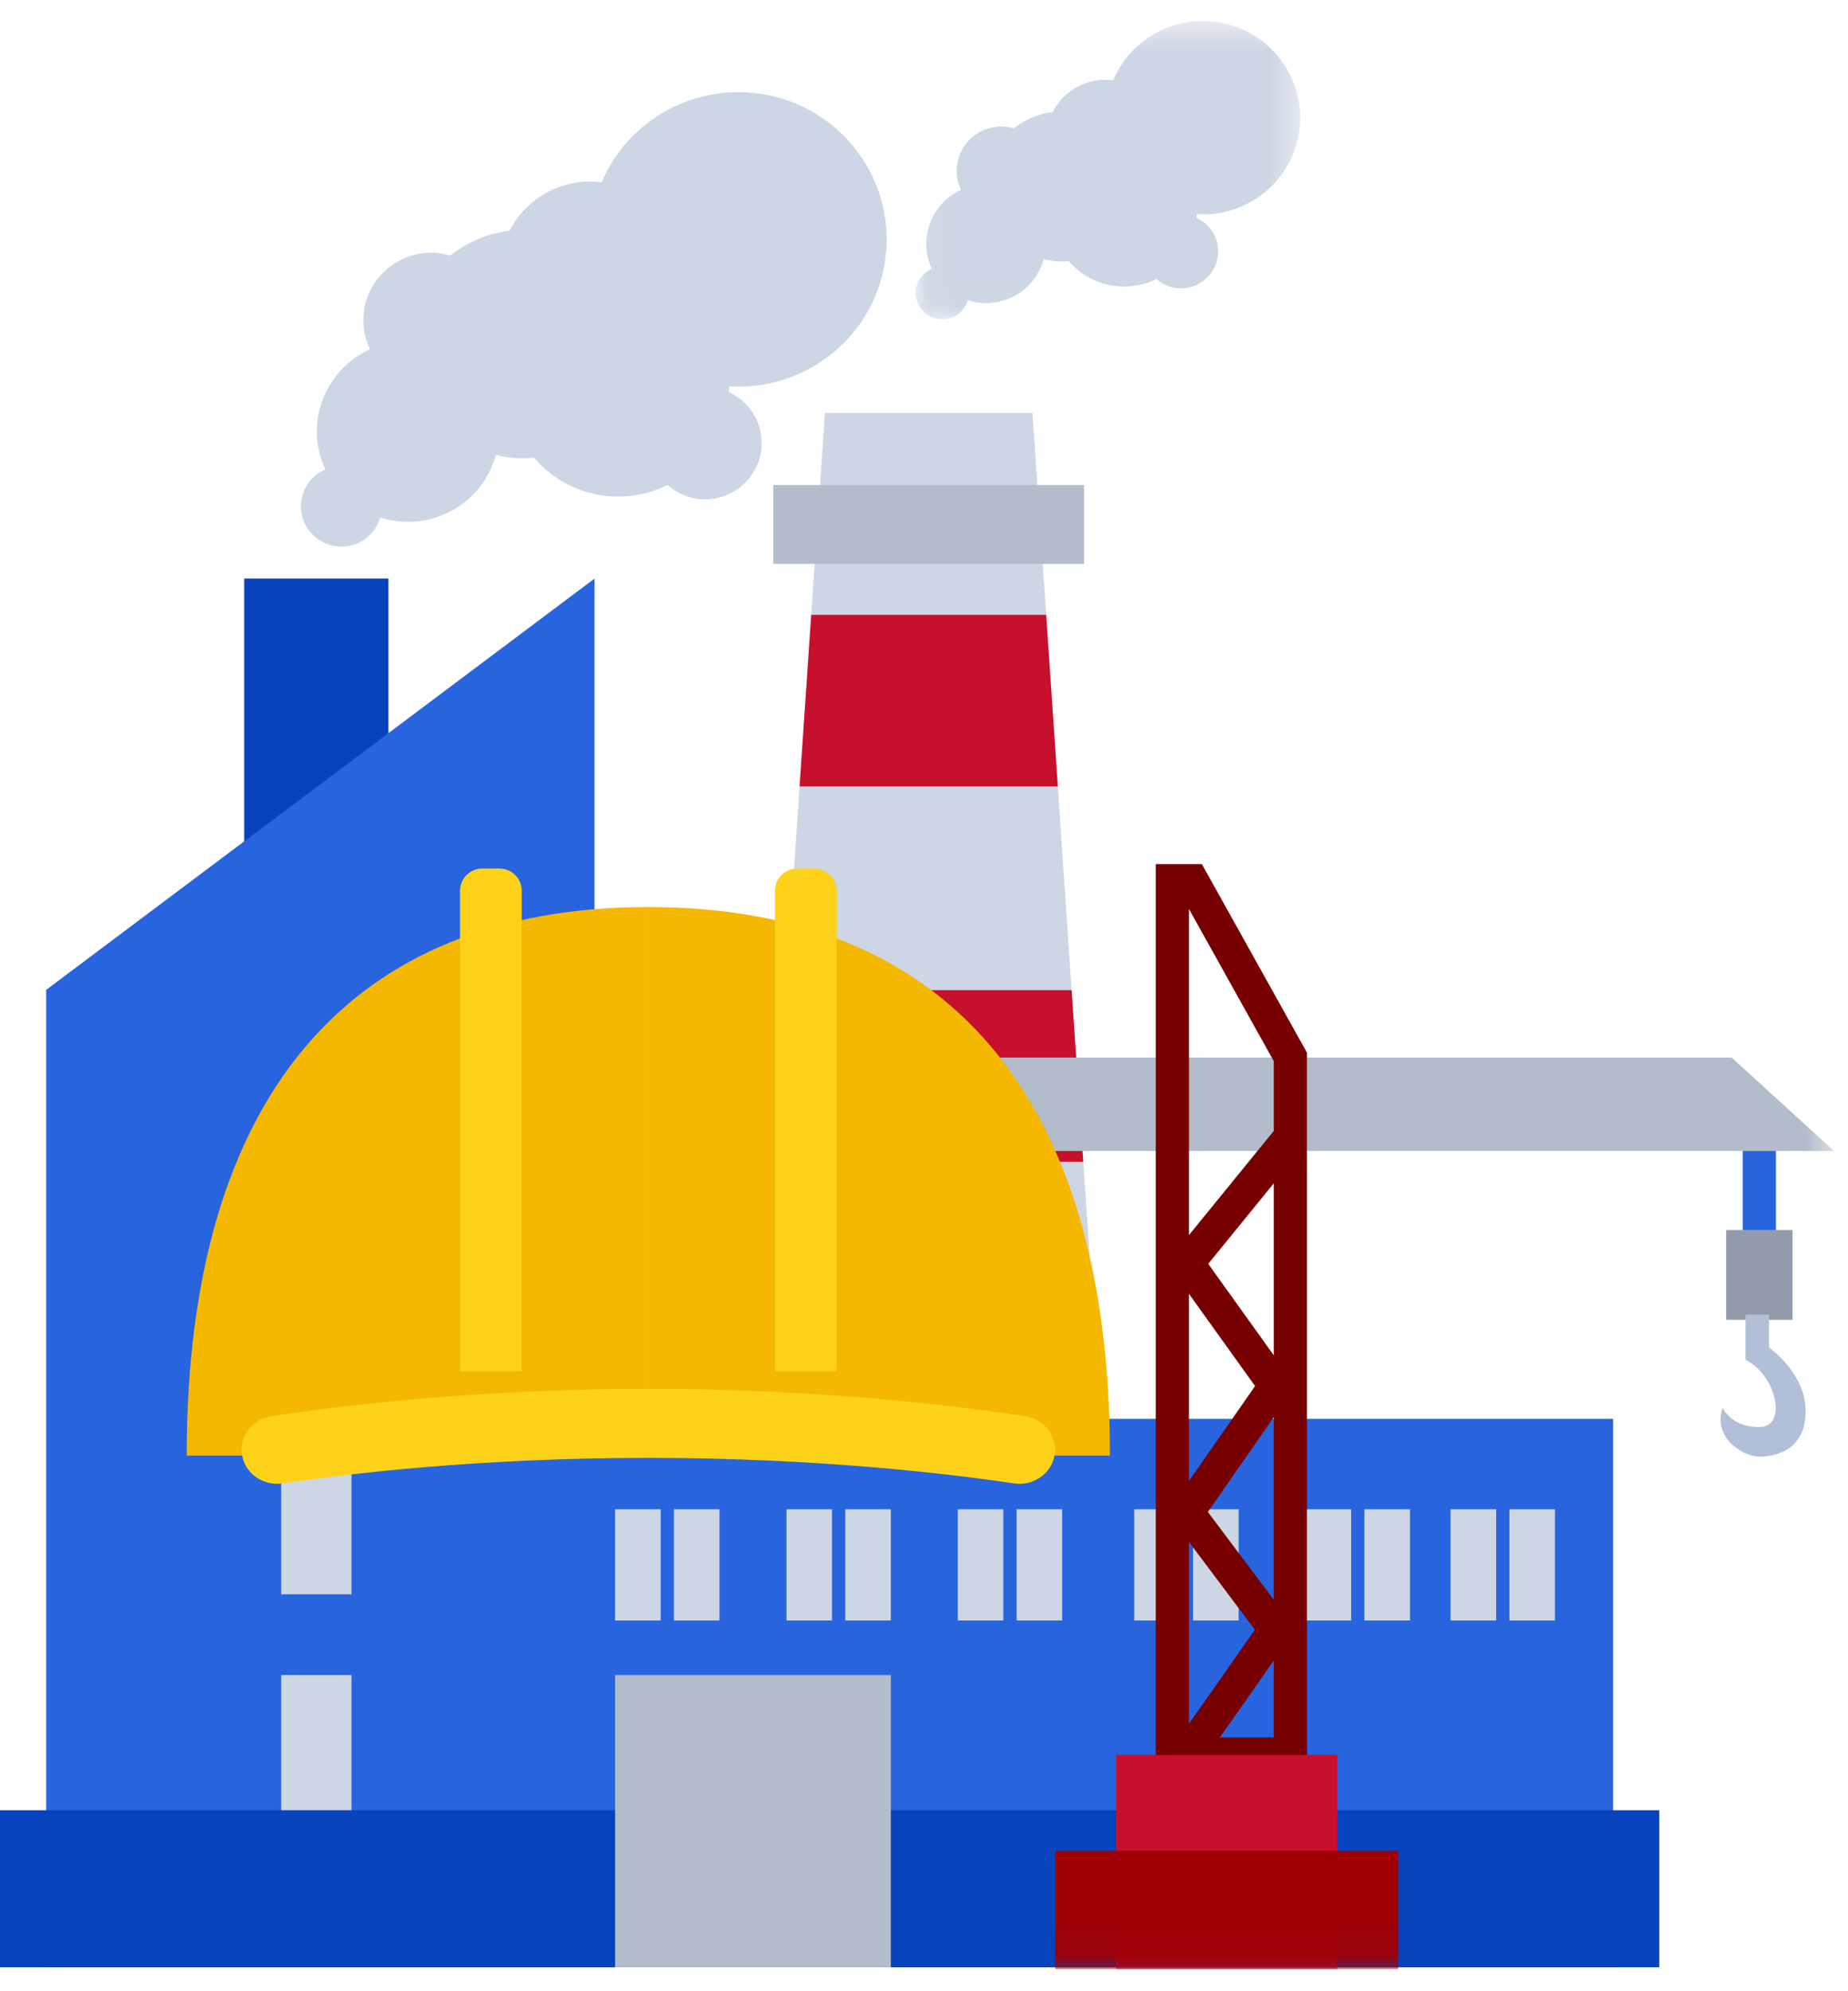 <?xml version="1.0" encoding="UTF-8"?>
<svg width="65px" height="70px" viewBox="0 0 65 70" version="1.1" xmlns="http://www.w3.org/2000/svg" xmlns:xlink="http://www.w3.org/1999/xlink">
    <!-- Generator: Sketch 43.2 (39069) - http://www.bohemiancoding.com/sketch -->
    <title>Page 1</title>
    <desc>Created with Sketch.</desc>
    <defs>
        <polygon id="path-1" points="0.083 0.474 13.606 0.474 13.606 10.96 0.083 10.96 0.083 0.474"></polygon>
        <polygon id="path-3" points="0 68.954 64.508 68.954 64.508 0.474 0 0.474"></polygon>
    </defs>
    <g id="Secondary-Pages" stroke="none" stroke-width="1" fill="none" fill-rule="evenodd">
        <g id="Desktop---Building-Automation" transform="translate(-605, -7292)">
            <g id="Section:-markets" transform="translate(0, 6719)">
                <g id="Page-1" transform="translate(605, 573)">
                    <polygon id="Fill-1" fill="#0643BD" points="8.59 33.367 13.662 33.367 13.662 20.339 8.59 20.339"></polygon>
                    <polygon id="Fill-2" fill="#CDD6E4" points="29.015 14.519 25.307 69.159 40.024 69.159 36.315 14.519"></polygon>
                    <polygon id="Fill-3" fill="#C70F2E" points="28.534 21.614 28.124 27.646 37.206 27.646 36.797 21.614"></polygon>
                    <polygon id="Fill-4" fill="#C70F2E" points="27.638 34.808 27.229 40.841 38.102 40.841 37.692 34.808"></polygon>
                    <polygon id="Fill-5" fill="#C70F2E" points="26.742 48.002 26.333 54.035 38.998 54.035 38.588 48.002"></polygon>
                    <polygon id="Fill-6" fill="#C70F2E" points="25.847 61.196 25.437 67.228 39.893 67.228 39.483 61.196"></polygon>
                    <polygon id="Fill-7" fill="#B3BCCA" points="27.199 19.824 38.131 19.824 38.131 17.051 27.199 17.051"></polygon>
                    <polygon id="Fill-8" fill="#2864DE" points="1.623 34.799 1.623 69.159 56.739 69.159 56.739 49.878 20.912 49.878 20.912 20.339"></polygon>
                    <polygon id="Fill-9" fill="#CDD6E4" points="9.89 47.229 12.363 47.229 12.363 41.248 9.89 41.248"></polygon>
                    <polygon id="Fill-10" fill="#CDD6E4" points="9.89 56.047 12.363 56.047 12.363 50.066 9.89 50.066"></polygon>
                    <polygon id="Fill-11" fill="#CDD6E4" points="9.89 64.865 12.363 64.865 12.363 58.884 9.89 58.884"></polygon>
                    <polygon id="Fill-12" fill="#CDD6E4" points="21.635 56.967 23.238 56.967 23.238 53.057 21.635 53.057"></polygon>
                    <polygon id="Fill-13" fill="#CDD6E4" points="23.703 56.967 25.307 56.967 25.307 53.057 23.703 53.057"></polygon>
                    <polygon id="Fill-14" fill="#CDD6E4" points="27.662 56.967 29.265 56.967 29.265 53.057 27.662 53.057"></polygon>
                    <polygon id="Fill-15" fill="#CDD6E4" points="29.73 56.967 31.333 56.967 31.333 53.057 29.73 53.057"></polygon>
                    <polygon id="Fill-16" fill="#CDD6E4" points="51.021 56.967 52.625 56.967 52.625 53.057 51.021 53.057"></polygon>
                    <polygon id="Fill-17" fill="#CDD6E4" points="53.09 56.967 54.693 56.967 54.693 53.057 53.09 53.057"></polygon>
                    <polygon id="Fill-18" fill="#0643BD" points="0 69.159 58.362 69.159 58.362 63.638 0 63.638"></polygon>
                    <polygon id="Fill-19" fill="#B3BCCA" points="21.635 69.159 31.334 69.159 31.334 58.884 21.635 58.884"></polygon>
                    <polygon id="Fill-20" fill="#CDD6E4" points="33.688 56.967 35.291 56.967 35.291 53.057 33.688 53.057"></polygon>
                    <polygon id="Fill-21" fill="#CDD6E4" points="35.757 56.967 37.36 56.967 37.36 53.057 35.757 53.057"></polygon>
                    <polygon id="Fill-22" fill="#CDD6E4" points="39.895 56.967 41.498 56.967 41.498 53.057 39.895 53.057"></polygon>
                    <polygon id="Fill-23" fill="#CDD6E4" points="41.964 56.967 43.567 56.967 43.567 53.057 41.964 53.057"></polygon>
                    <polygon id="Fill-24" fill="#CDD6E4" points="45.922 56.967 47.525 56.967 47.525 53.057 45.922 53.057"></polygon>
                    <polygon id="Fill-25" fill="#CDD6E4" points="47.99 56.967 49.594 56.967 49.594 53.057 47.99 53.057"></polygon>
                    <g id="Group-44" transform="translate(0, 0.268)">
                        <g id="Group-28" transform="translate(32.126, 0)">
                            <mask id="mask-2" fill="white">
                                <use xlink:href="#path-1"></use>
                            </mask>
                            <g id="Clip-27"></g>
                            <path d="M13.606,3.871 C13.606,1.995 12.073,0.473 10.182,0.473 C8.762,0.473 7.544,1.333 7.026,2.555 C6.938,2.544 6.849,2.537 6.759,2.537 C5.945,2.537 5.242,2.999 4.899,3.673 C4.384,3.733 3.915,3.937 3.533,4.246 C3.394,4.206 3.25,4.178 3.098,4.178 C2.228,4.178 1.523,4.877 1.523,5.74 C1.523,5.979 1.581,6.203 1.678,6.406 C0.712,6.844 0.216,7.945 0.562,8.967 C0.586,9.04 0.615,9.11 0.648,9.179 C0.316,9.322 0.083,9.649 0.083,10.031 C0.083,10.544 0.502,10.96 1.019,10.96 C1.445,10.96 1.802,10.675 1.915,10.287 C2.326,10.418 2.782,10.427 3.224,10.28 C3.915,10.049 4.406,9.496 4.583,8.846 C4.784,8.894 4.993,8.923 5.209,8.923 C5.295,8.923 5.381,8.918 5.465,8.909 C5.933,9.457 6.632,9.806 7.412,9.806 C7.821,9.806 8.205,9.709 8.547,9.54 C8.778,9.742 9.078,9.869 9.411,9.869 C10.135,9.869 10.721,9.287 10.721,8.569 C10.721,8.047 10.409,7.601 9.963,7.393 C9.964,7.352 9.969,7.311 9.969,7.269 C9.969,7.265 9.968,7.262 9.968,7.258 C10.04,7.263 10.11,7.269 10.182,7.269 C12.073,7.269 13.606,5.748 13.606,3.871" id="Fill-26" fill="#CDD6E4" mask="url(#mask-2)"></path>
                        </g>
                        <path d="M31.187,8.148 C31.187,5.289 28.851,2.972 25.971,2.972 C23.806,2.972 21.95,4.28 21.161,6.143 C21.027,6.126 20.893,6.115 20.754,6.115 C19.515,6.115 18.444,6.82 17.92,7.847 C17.136,7.938 16.421,8.25 15.84,8.72 C15.628,8.658 15.409,8.615 15.177,8.615 C13.852,8.615 12.778,9.682 12.778,10.996 C12.778,11.36 12.866,11.701 13.013,12.01 C11.542,12.677 10.786,14.354 11.312,15.911 C11.35,16.023 11.395,16.131 11.444,16.235 C10.938,16.453 10.584,16.951 10.584,17.534 C10.584,18.314 11.222,18.948 12.009,18.948 C12.66,18.948 13.202,18.513 13.374,17.923 C14.002,18.123 14.696,18.136 15.369,17.912 C16.423,17.56 17.17,16.718 17.44,15.727 C17.746,15.801 18.064,15.844 18.392,15.844 C18.524,15.844 18.654,15.837 18.783,15.825 C19.497,16.659 20.56,17.19 21.75,17.19 C22.372,17.19 22.957,17.041 23.478,16.784 C23.83,17.092 24.288,17.286 24.794,17.286 C25.896,17.286 26.79,16.399 26.79,15.305 C26.79,14.511 26.315,13.83 25.635,13.514 C25.638,13.451 25.644,13.389 25.644,13.324 C25.644,13.319 25.644,13.313 25.644,13.308 C25.752,13.315 25.86,13.324 25.971,13.324 C28.851,13.324 31.187,11.007 31.187,8.148" id="Fill-29" fill="#CDD6E4"></path>
                        <mask id="mask-4" fill="white">
                            <use xlink:href="#path-3"></use>
                        </mask>
                        <g id="Clip-32"></g>
                        <polygon id="Fill-31" fill="#929BA9" mask="url(#mask-4)" points="60.714 46.128 63.049 46.128 63.049 42.974 60.714 42.974"></polygon>
                        <polygon id="Fill-33" fill="#2864DE" mask="url(#mask-4)" points="61.297 42.975 62.464 42.975 62.464 39.582 61.297 39.582"></polygon>
                        <path d="M62.222,45.944 L62.222,47.102 C62.222,47.102 63.511,47.995 63.511,49.347 C63.511,50.699 62.465,50.94 61.881,50.94 C61.298,50.94 60.227,50.264 60.592,49.226 C60.592,49.226 60.884,49.902 61.881,49.902 C62.879,49.902 62.489,48.068 61.395,47.536 L61.395,45.944 L62.222,45.944 Z" id="Fill-34" fill="#B1C0D8" mask="url(#mask-4)"></path>
                        <polygon id="Fill-35" fill="#B3BCCA" mask="url(#mask-4)" points="33.716 36.91 60.908 36.91 64.508 40.194 33.716 40.194"></polygon>
                        <path d="M44.803,58.106 L42.905,60.812 L44.803,60.812 L44.803,58.106 Z M44.803,47.377 L44.803,41.331 L42.497,44.162 L44.803,47.377 Z M44.145,48.458 L41.819,45.215 L41.819,51.796 L44.145,48.458 Z M44.803,55.971 L44.803,49.55 L42.483,52.882 L44.803,55.971 Z M44.138,57.025 L41.819,53.936 L41.819,60.331 L44.138,57.025 Z M41.819,31.686 L41.819,43.151 L44.803,39.488 L44.803,37.036 L41.819,31.686 Z M42.273,30.108 L45.97,36.738 L45.97,61.97 L40.652,61.97 L40.652,30.108 L42.273,30.108 Z" id="Fill-36" fill="#770000" mask="url(#mask-4)"></path>
                        <polygon id="Fill-37" fill="#C70F2E" mask="url(#mask-4)" points="39.261 68.954 47.035 68.954 47.035 61.423 39.261 61.423"></polygon>
                        <polygon id="Fill-38" fill="#9F0006" mask="url(#mask-4)" points="37.114 68.954 49.181 68.954 49.181 64.802 37.114 64.802"></polygon>
                        <path d="M22.804,50.903 L22.804,31.618 C33.329,31.618 39.04,38.307 39.04,50.903 L22.804,50.903 Z" id="Fill-39" fill="#F4B800" mask="url(#mask-4)"></path>
                        <path d="M28.04,30.265 L28.645,30.265 C29.076,30.265 29.427,30.612 29.427,31.041 L29.427,47.938 L27.258,47.938 L27.258,31.041 C27.258,30.612 27.608,30.265 28.04,30.265" id="Fill-40" fill="#FFD21A" mask="url(#mask-4)"></path>
                        <path d="M22.804,50.903 L22.804,31.618 C12.278,31.618 6.567,38.307 6.567,50.903 L22.804,50.903 Z" id="Fill-41" fill="#F4B800" mask="url(#mask-4)"></path>
                        <path d="M17.568,30.265 L16.963,30.265 C16.531,30.265 16.181,30.612 16.181,31.041 L16.181,47.938 L18.35,47.938 L18.35,31.041 C18.35,30.612 18,30.265 17.568,30.265" id="Fill-42" fill="#FFD21A" mask="url(#mask-4)"></path>
                        <path d="M37.109,50.697 C37.109,51.43 36.425,51.993 35.665,51.879 C33.431,51.546 28.764,50.983 22.804,50.983 C16.842,50.983 12.177,51.546 9.943,51.879 C9.182,51.993 8.499,51.43 8.499,50.697 C8.499,50.11 8.944,49.609 9.551,49.516 C11.63,49.198 16.602,48.555 22.804,48.555 C29.006,48.555 33.978,49.198 36.056,49.516 C36.664,49.609 37.109,50.11 37.109,50.697" id="Fill-43" fill="#FFD21A" mask="url(#mask-4)"></path>
                    </g>
                </g>
            </g>
        </g>
    </g>
</svg>